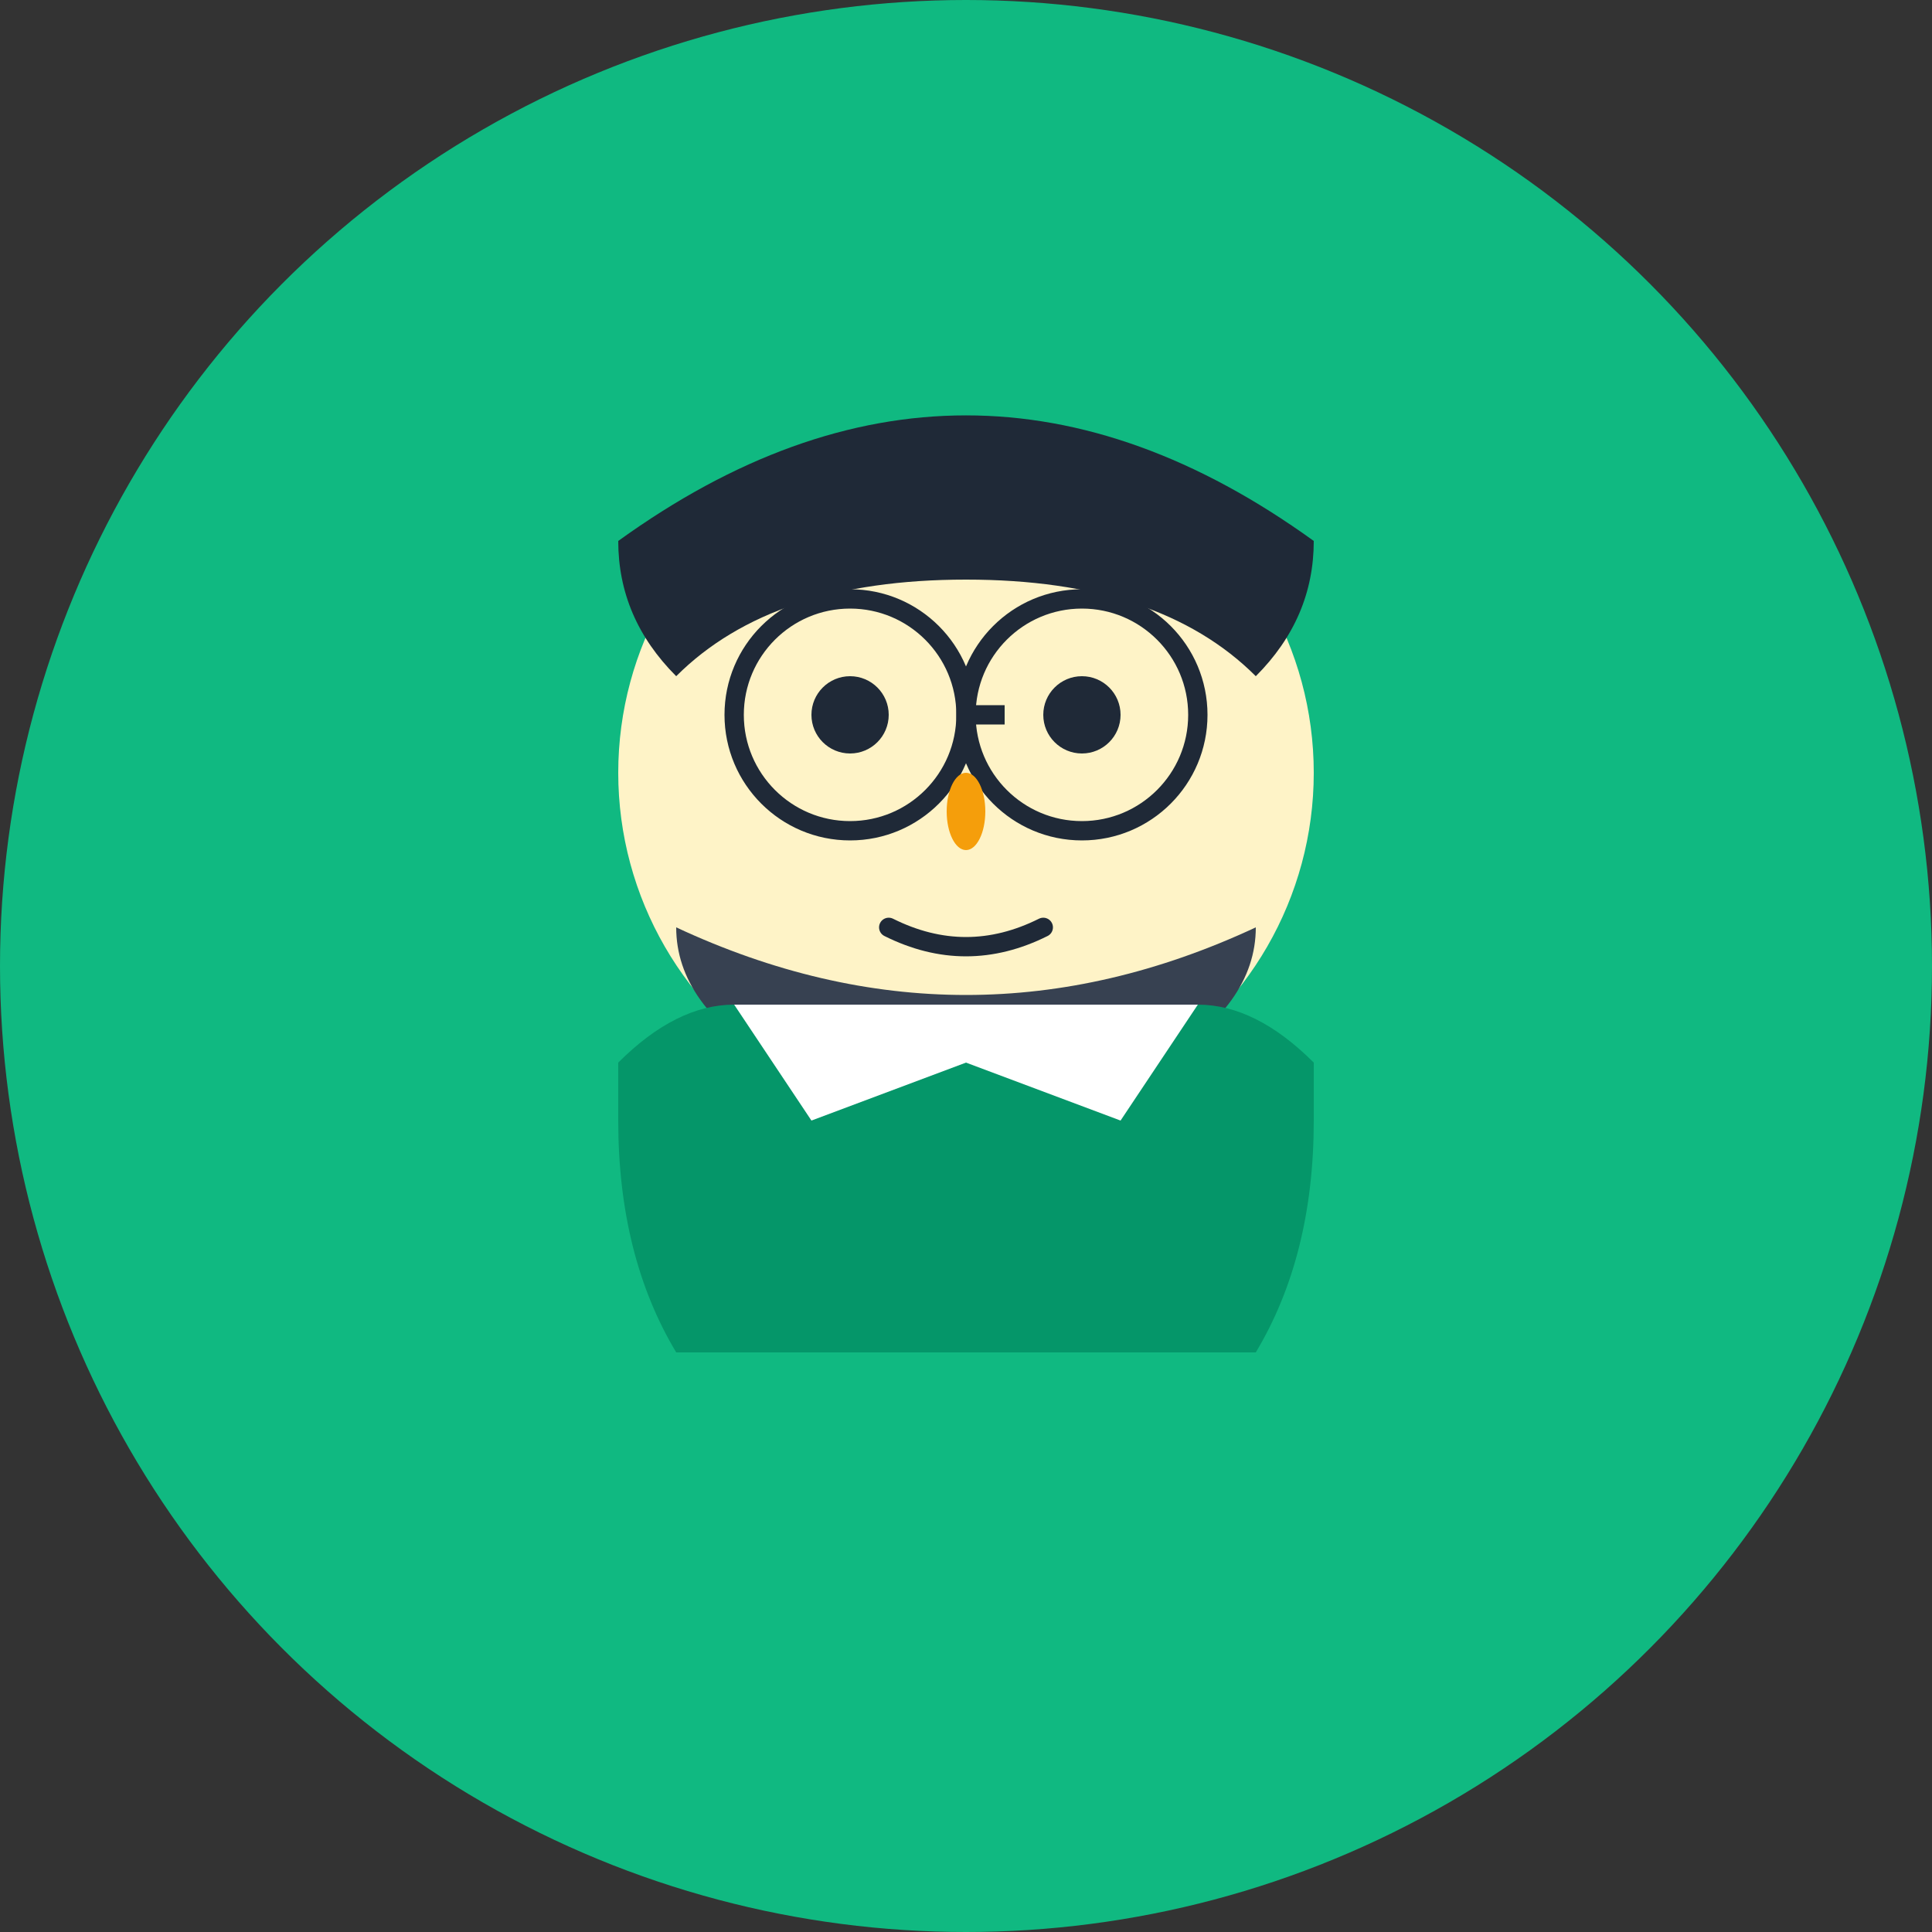 <svg width="100" height="100" viewBox="0 0 100 100" xmlns="http://www.w3.org/2000/svg">
  <rect x="0" y="0" width="100" height="100" fill="#333333" stroke="none"/>
  <!-- Background circle -->
  <circle cx="50" cy="50" r="50" fill="#10B981"/>
  
  <!-- Face -->
  <circle cx="50" cy="40" r="18" fill="#FEF3C7"/>
  
  <!-- Hair -->
  <path d="M32 28 Q50 15 68 28 Q68 32 65 35 Q60 30 50 30 Q40 30 35 35 Q32 32 32 28" fill="#1F2937"/>
  
  <!-- Beard -->
  <path d="M35 48 Q50 55 65 48 Q65 52 60 55 Q50 58 40 55 Q35 52 35 48" fill="#374151"/>
  
  <!-- Eyes -->
  <circle cx="44" cy="37" r="2" fill="#1F2937"/>
  <circle cx="56" cy="37" r="2" fill="#1F2937"/>
  
  <!-- Glasses -->
  <circle cx="44" cy="37" r="6" fill="none" stroke="#1F2937" stroke-width="1"/>
  <circle cx="56" cy="37" r="6" fill="none" stroke="#1F2937" stroke-width="1"/>
  <path d="M50 37 L52 37" stroke="#1F2937" stroke-width="1"/>
  
  <!-- Nose -->
  <ellipse cx="50" cy="42" rx="1" ry="2" fill="#F59E0B"/>
  
  <!-- Mouth (hidden by beard) -->
  <path d="M46 48 Q50 50 54 48" stroke="#1F2937" stroke-width="1" fill="none" stroke-linecap="round"/>
  
  <!-- Body/Shirt -->
  <path d="M32 58 Q32 65 35 70 L65 70 Q68 65 68 58 L68 55 Q65 52 62 52 L38 52 Q35 52 32 55 Z" fill="#059669"/>
  
  <!-- Collar -->
  <path d="M38 52 L42 58 L50 55 L58 58 L62 52" fill="#FFFFFF"/>
</svg>